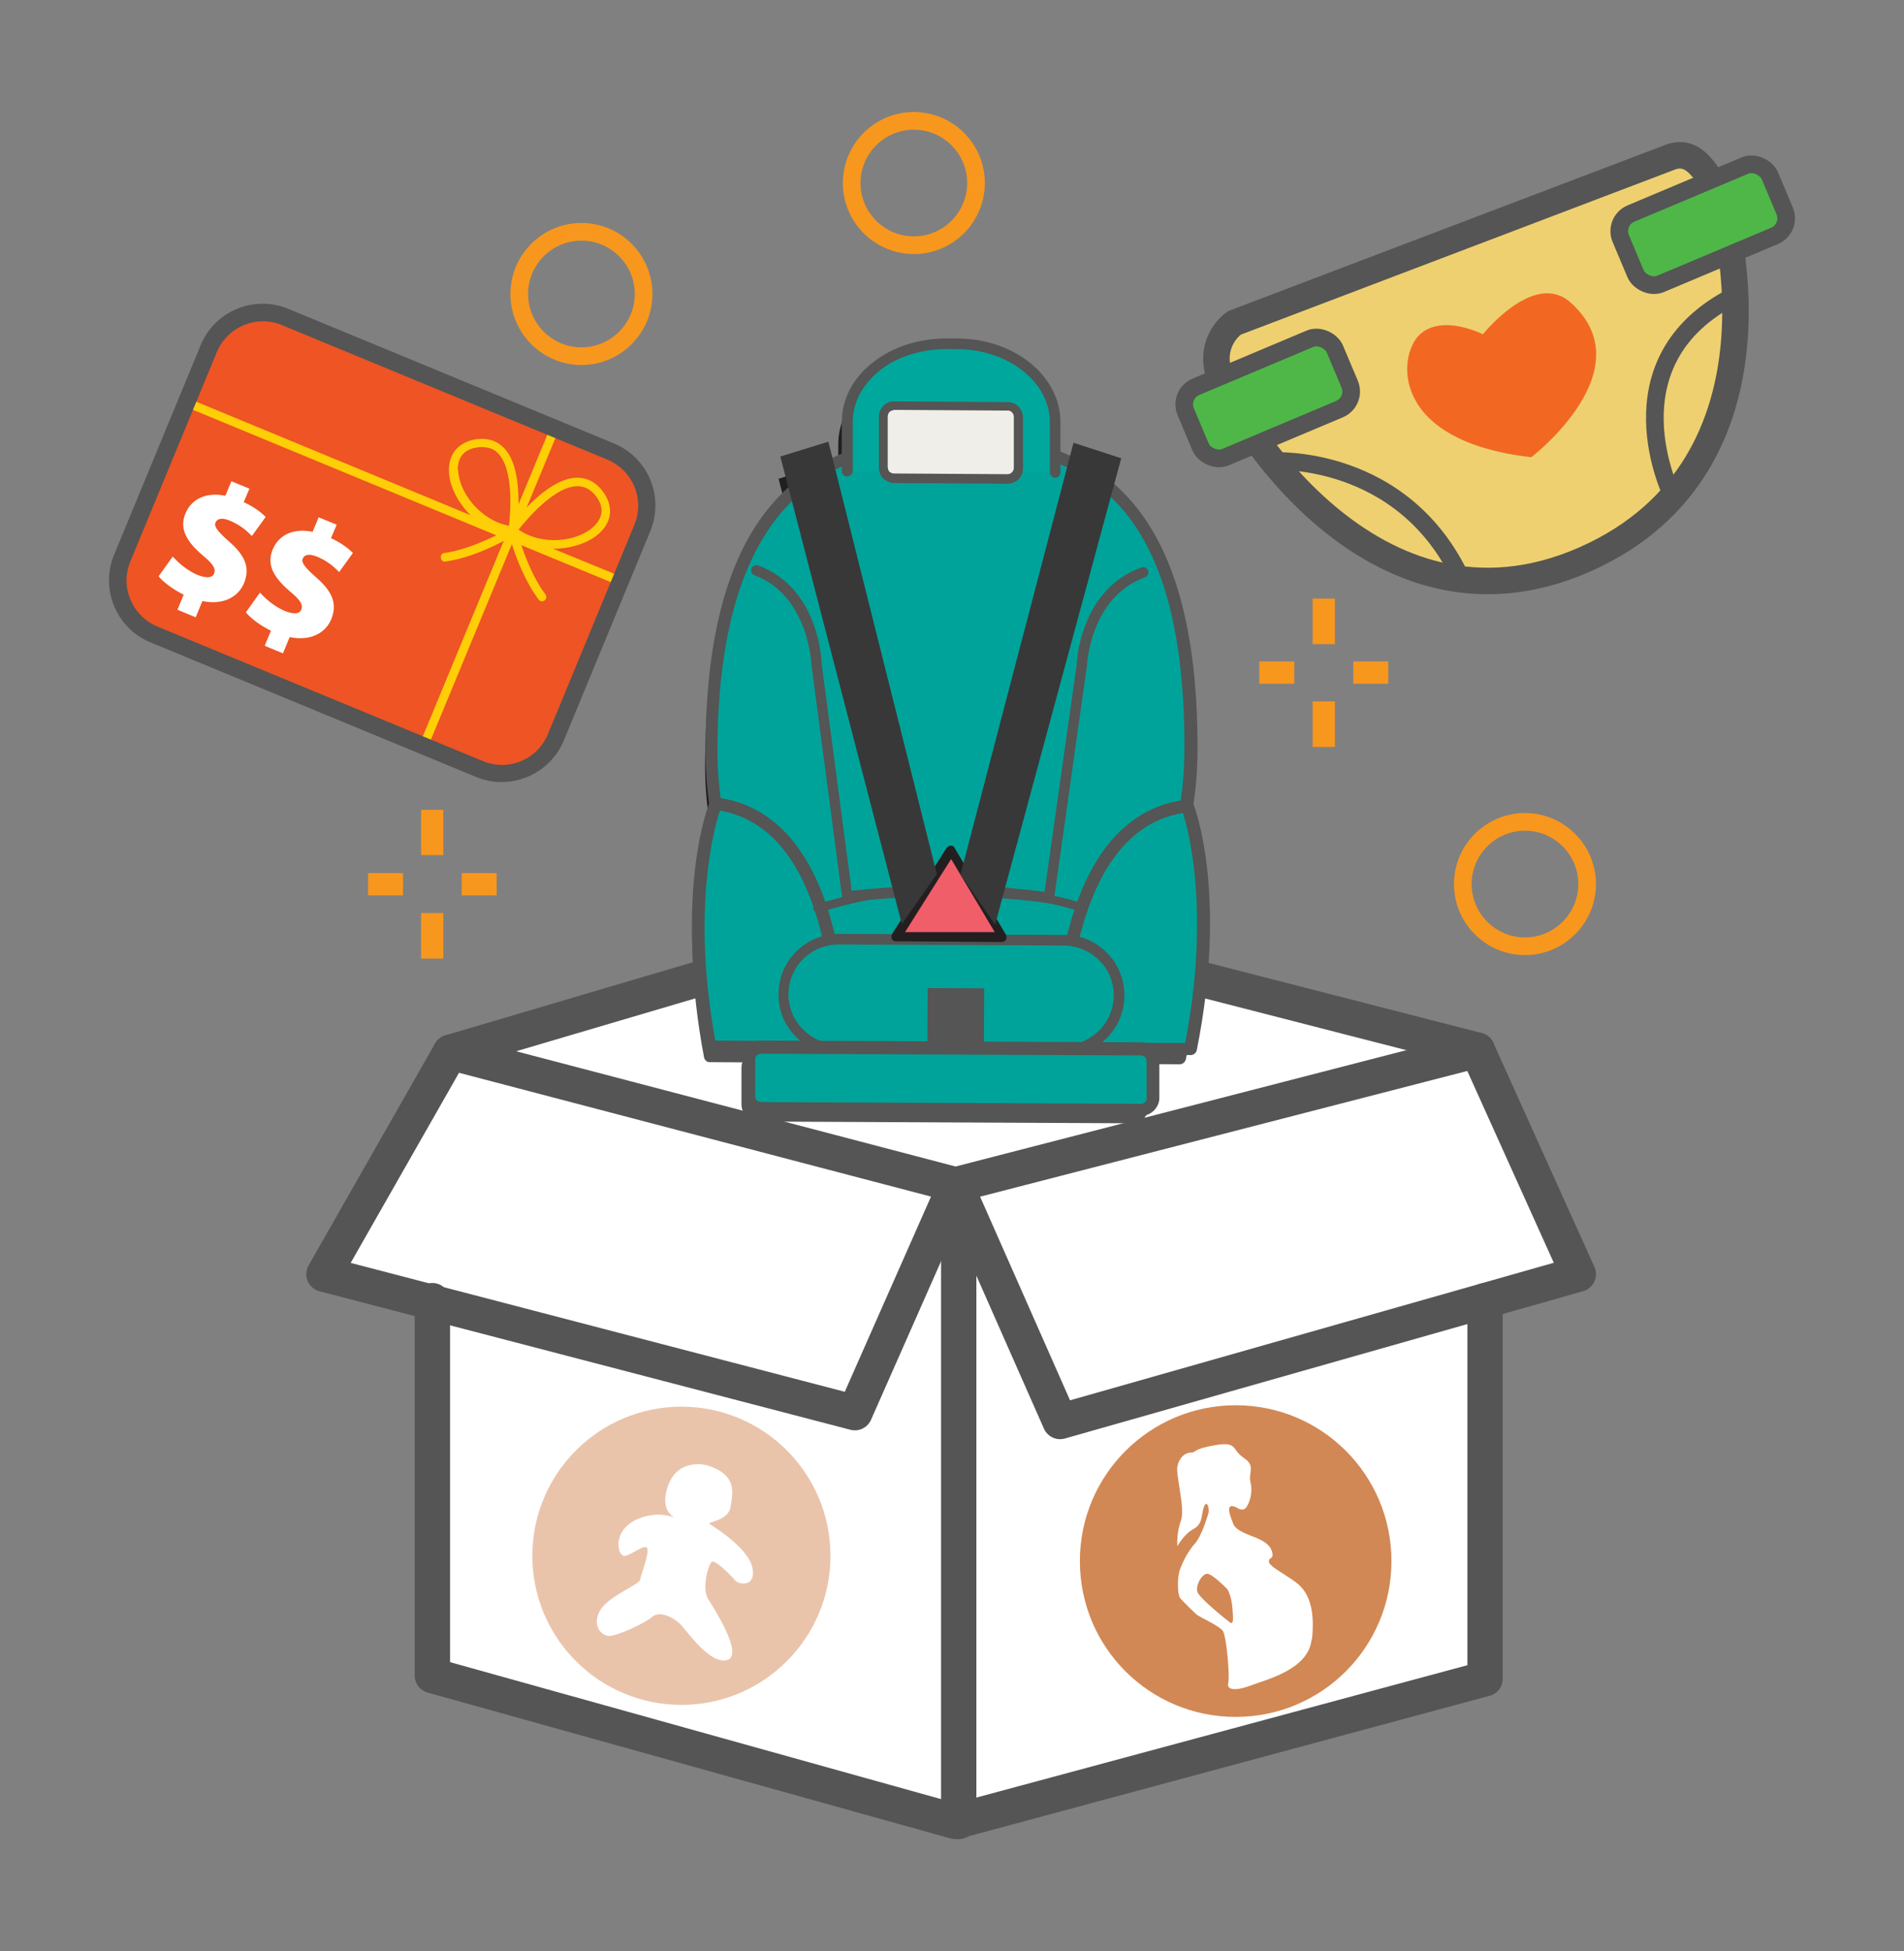 <?xml version="1.0" encoding="UTF-8"?>
<svg xmlns="http://www.w3.org/2000/svg" viewBox="0 0 53.9 55.22">
  <rect x="0" y="0" width="53.9" height="55.22" fill="#808080" stroke="none"/>
  <defs>
    <style>
      .cls-1 {
        fill: #fece07;
      }

      .cls-2 {
        fill: #545554;
      }

      .cls-3 {
        fill: #f3f0eb;
      }

      .cls-4, .cls-5, .cls-6, .cls-7, .cls-8 {
        fill: none;
      }

      .cls-4, .cls-5, .cls-7 {
        stroke: #545554;
      }

      .cls-4, .cls-5, .cls-8 {
        stroke-miterlimit: 10;
      }

      .cls-4, .cls-8 {
        stroke-width: .5px;
      }

      .cls-9 {
        fill: #00a79c;
      }

      .cls-10 {
        fill: #231f20;
      }

      .cls-11 {
        fill: #efeee9;
      }

      .cls-5 {
        stroke-width: .75px;
      }

      .cls-12 {
        fill: #fff;
      }

      .cls-13 {
        fill: #f26822;
      }

      .cls-7 {
        stroke-linecap: round;
        stroke-linejoin: round;
      }

      .cls-14 {
        fill: #ee5424;
      }

      .cls-15 {
        fill: #e9c4ab;
      }

      .cls-16 {
        isolation: isolate;
      }

      .cls-17 {
        fill: #4eb748;
      }

      .cls-18 {
        fill: #00a399;
      }

      .cls-19 {
        fill: #383838;
      }

      .cls-20 {
        mix-blend-mode: multiply;
      }

      .cls-21 {
        fill: #f05e69;
      }

      .cls-22 {
        fill: #f8971d;
      }

      .cls-23 {
        fill: #d28854;
      }

      .cls-8 {
        stroke: #f8971d;
      }

      .cls-24 {
        fill: #efd070;
      }
    </style>
  </defs>
  <g class="cls-16">
    <g id="Layer_1" data-name="Layer 1">
      <g>
        <rect class="cls-22" x="11.92" y="22.92" width=".63" height="1.28"/>
        <rect class="cls-22" x="11.92" y="25.84" width=".63" height="1.29"/>
        <rect class="cls-22" x="10.42" y="24.71" width=".99" height=".63"/>
        <rect class="cls-22" x="13.07" y="24.71" width=".99" height=".63"/>
        <rect class="cls-22" x="37.16" y="16.94" width=".63" height="1.29"/>
        <rect class="cls-22" x="37.16" y="19.85" width=".63" height="1.29"/>
        <rect class="cls-22" x="35.65" y="18.72" width=".99" height=".63"/>
        <rect class="cls-22" x="38.31" y="18.72" width=".99" height=".63"/>
        <path class="cls-12" d="M12.75,29.78l-3.58,6.15,2.86.82.33,10.72,14.23,3.93,15.05-3.85v-10.8l3.03-.74-2.78-5.97-9.08-2.66s1.55,4.14-4.75,4.14-8.24-2.1-8.24-3.82l-7.08,2.08Z"/>
        <path class="cls-24" d="M47.28,4.45l-12.34,4.69s-.75.5-.42,1.5c.33,1,4.3,7.86,10.35,5.19,6.04-2.68,3.99-10.04,3.66-10.58-.33-.54-.67-1.02-1.25-.8"/>
        <path class="cls-5" d="M47.28,4.45l-12.34,4.69s-.75.5-.42,1.5c.33,1,4.3,7.86,10.35,5.19,6.04-2.68,3.99-10.04,3.66-10.58-.33-.54-.67-1.02-1.25-.8Z"/>
        <path class="cls-17" d="M37.09,9.59l-3.23,1.36c-.27.11-.4.43-.29.7l.42,1c.11.27.43.4.7.29l3.23-1.36c.27-.11.4-.43.29-.7l-.42-1c-.12-.27-.43-.4-.7-.29"/>
        <rect class="cls-4" x="33.6" y="10.18" width="4.58" height="2.16" rx=".54" ry=".54" transform="translate(-1.56 14.81) rotate(-22.83)"/>
        <path class="cls-17" d="M49.4,4.69l-3.23,1.36c-.27.11-.4.43-.29.7l.42,1c.11.27.43.4.7.29l3.23-1.36c.27-.11.4-.43.29-.7l-.42-1c-.12-.27-.43-.4-.7-.29"/>
        <rect class="cls-4" x="45.91" y="5.28" width="4.58" height="2.16" rx=".54" ry=".54" transform="translate(1.31 19.2) rotate(-22.83)"/>
        <path class="cls-13" d="M41.98,9.46s-1.14-.58-1.78,0c-.64.58-.88,3.02,3.15,3.48,0,0,3.24-2.48,1.11-4.38-1.03-.92-2.48.9-2.48.9"/>
        <path class="cls-4" d="M36.03,13.05s3.7-.23,5.36,3.38"/>
        <path class="cls-4" d="M47.35,14.05s-1.93-3.83,1.77-5.69"/>
        <path class="cls-8" d="M18.22,8.32c0,.97-.79,1.76-1.76,1.76s-1.76-.79-1.76-1.76.79-1.76,1.76-1.76,1.76.79,1.76,1.76Z"/>
        <path class="cls-8" d="M27.63,5.18c0,.97-.79,1.76-1.76,1.76s-1.76-.79-1.76-1.76.79-1.76,1.76-1.76,1.76.79,1.76,1.76Z"/>
        <path class="cls-8" d="M44.93,25.02c0,.97-.79,1.76-1.76,1.76s-1.76-.79-1.76-1.76.79-1.76,1.76-1.76,1.76.79,1.76,1.76Z"/>
        <polyline class="cls-7" points="19.83 27.69 12.75 29.78 9.17 36.06 24.2 39.98 27.05 33.53 30.01 40.23 44.68 36.06 41.82 29.72 34.07 27.73"/>
        <polyline class="cls-7" points="12.75 29.78 27.05 33.53 41.82 29.72"/>
        <path class="cls-10" d="M25.88,29.96c-3.36-.54-5.94-4.08-5.92-8.34.03-5.96,2.21-8.73,6.86-8.71,2.19.01,3.72.55,4.81,1.71,1.33,1.41,1.97,3.72,1.96,7.06-.02,4.62-3.1,8.36-6.86,8.34-.29,0-.57-.02-.85-.07M28.35,13.38c-.47-.07-.98-.11-1.54-.12-2.78-.01-6.47.84-6.51,8.36-.02,4.43,2.86,8.05,6.43,8.06,3.57.02,6.49-3.57,6.51-8,.02-3.25-.59-5.48-1.86-6.82-.75-.8-1.73-1.28-3.03-1.49"/>
        <path class="cls-3" d="M20.25,23.15s-.97,2.4-.15,6.73l3.61.02s.21-6.31-3.45-6.75"/>
        <path class="cls-2" d="M20.07,30.06c-.07-.01-.13-.07-.14-.14-.82-4.33.12-6.73.16-6.83.03-.07.1-.12.18-.11.04,0,.08.01.13.02,1.51.24,2.59,1.5,3.12,3.65.41,1.64.36,3.19.36,3.26,0,.09-.08.17-.17.17l-3.61-.02s-.02,0-.03,0M20.36,23.35c-.18.54-.78,2.77-.12,6.37l3.29.02c0-.98-.16-5.88-3.16-6.38"/>
        <path class="cls-3" d="M33.3,23.22s.95,2.41.09,6.73l-3.61-.02s-.15-6.31,3.52-6.71"/>
        <path class="cls-2" d="M29.76,30.1c-.08-.01-.14-.08-.14-.17,0-.07-.03-1.62.39-3.25.57-2.21,1.71-3.46,3.28-3.64.08,0,.15.04.18.11.04.1.96,2.51.1,6.83-.02.08-.09.14-.17.14l-3.61-.02s-.02,0-.03,0M33.19,23.41c-3.01.47-3.22,5.37-3.23,6.35l3.29.02c.69-3.59.11-5.83-.06-6.37"/>
        <path class="cls-3" d="M31.42,28.47c0,.84-.69,1.52-1.53,1.52l-6.25-.03c-.84,0-1.52-.69-1.52-1.53,0-.84.69-1.52,1.53-1.52l6.25.03c.84,0,1.52.69,1.52,1.53"/>
        <path class="cls-10" d="M23.38,30.07c-.8-.13-1.41-.82-1.4-1.65,0-.92.76-1.66,1.68-1.66l6.25.03c.45,0,.86.18,1.18.49.31.32.48.74.48,1.18,0,.92-.76,1.66-1.68,1.66l-6.25-.03c-.09,0-.17,0-.26-.02M30.11,27.1c-.07-.01-.14-.02-.21-.02l-6.25-.03c-.76,0-1.38.61-1.38,1.37,0,.76.61,1.38,1.37,1.39l6.25.03c.76,0,1.38-.61,1.39-1.37,0-.37-.14-.71-.4-.98-.21-.21-.47-.35-.76-.39"/>
        <path class="cls-3" d="M30.39,26.03s-3.48-1.22-7.33.02"/>
        <path class="cls-10" d="M23.04,26.17s-.08-.04-.09-.08c-.02-.06.01-.13.07-.15,3.85-1.24,7.37-.04,7.41-.02.06.02.09.09.07.15-.02.06-.09.09-.15.07-.04-.01-3.49-1.19-7.26.03-.02,0-.04,0-.05,0"/>
        <path class="cls-3" d="M21.38,16.7c1.62.61,1.67,2.59,1.67,2.59l.85,6.43s2.71-.38,5.59.03l.91-6.43s.07-1.98,1.7-2.58"/>
        <path class="cls-10" d="M23.88,25.87s-.05-.01-.07-.03c-.03-.02-.05-.06-.06-.1l-.85-6.43s-.07-1.91-1.58-2.48c-.08-.03-.11-.11-.08-.19.03-.08.11-.11.19-.09,1.69.64,1.76,2.64,1.76,2.72l.83,6.28c.59-.07,2.9-.3,5.34.03l.89-6.28c0-.07.09-2.07,1.79-2.69.08-.03.16.01.18.09.03.08-.01.16-.09.18-1.51.55-1.6,2.43-1.6,2.45l-.91,6.44c-.01.08-.08.13-.16.12-2.83-.4-5.52-.03-5.55-.03-.02,0-.03,0-.04,0"/>
        <path class="cls-3" d="M29.63,13.97v-1.38c.01-1.19-1.2-2.17-2.71-2.18h-.3c-1.51,0-2.73.95-2.74,2.15v1.38"/>
        <path class="cls-10" d="M23.85,14.09c-.07-.01-.12-.07-.12-.14v-1.38c0-.62.31-1.21.87-1.64.54-.43,1.26-.66,2.02-.66h.3c1.58,0,2.86,1.05,2.86,2.32v1.38c0,.08-.07.14-.15.14-.08,0-.14-.07-.14-.15v-1.38c.01-1.11-1.14-2.02-2.57-2.03h-.3c-.7,0-1.35.21-1.84.59-.48.38-.75.88-.75,1.41v1.38c0,.08-.07.14-.15.14,0,0-.01,0-.02,0"/>
        <path class="cls-3" d="M26.05,11.28h1.41c.17,0,.3.14.3.3v3.14c0,.17-.14.3-.3.3h-1.41c-.17,0-.3-.14-.3-.3v-3.14c0-.17.14-.3.3-.3Z" transform="translate(13.48 39.84) rotate(-89.73)"/>
        <path class="cls-10" d="M25.12,14.26c-.2-.03-.36-.21-.36-.42v-1.41c0-.23.2-.42.43-.42h3.14c.23.02.42.21.42.44v1.41c0,.11-.05.22-.13.3-.08.08-.19.12-.3.12h-3.14s-.04-.02-.07-.02M28.36,12.27s-.02,0-.03,0l-3.14-.02c-.1,0-.18.08-.18.18v1.41c0,.1.07.18.17.18l3.14.02s.09-.02.13-.05.05-.08.05-.13v-1.41c0-.09-.06-.17-.14-.18"/>
        <polygon class="cls-3" points="28.19 26.86 25.25 26.84 26.76 24.45 28.19 26.86"/>
        <path class="cls-10" d="M25.23,26.97s-.07-.03-.09-.07c-.02-.04-.02-.09,0-.13l1.51-2.4s.07-.06.11-.06.09.02.11.06l1.43,2.41s.02.09,0,.13c-.02.04-.07.07-.11.07h-2.95s-.01-.02-.02-.02M26.76,24.7l-1.28,2.02h2.48s-1.2-2.02-1.2-2.02Z"/>
        <polygon class="cls-10" points="27.03 25.11 30.15 13.17 31.47 13.59 27.98 26.5 27.03 25.11"/>
        <polygon class="cls-10" points="26.37 25.11 23.36 13.13 22.04 13.55 25.4 26.49 26.37 25.11"/>
        <rect class="cls-10" x="26.06" y="28.31" width="1.65" height="1.56" transform="translate(-2.34 55.83) rotate(-89.71)"/>
        <path class="cls-3" d="M26.24,25.17h1.04c.18,0,.32.14.32.32v10.53c0,.18-.15.33-.33.33h-1.03c-.18,0-.33-.15-.33-.33v-10.53c0-.18.15-.32.32-.32Z" transform="translate(-4.13 57.37) rotate(-89.72)"/>
        <path class="cls-2" d="M21.41,31.74c-.1-.02-.2-.07-.28-.14-.09-.1-.14-.22-.14-.35v-1.03c0-.28.23-.5.51-.5l10.53.05c.28,0,.5.23.5.5v1.03c0,.13-.06.26-.15.35-.1.09-.22.14-.35.14l-10.53-.05s-.05,0-.08,0M32.05,30.12s-.02,0-.02,0l-10.53-.05c-.08,0-.15.07-.15.15v1.03s.01.08.04.11.07.04.11.04l10.53.05s.08-.02.11-.04c.03-.03.05-.07.05-.11h0s0-1.03,0-1.03c0-.08-.05-.14-.13-.15"/>
        <path class="cls-9" d="M21.03,16.37l1.75,3.97.61,5.86,7.75.41.95-8.37.85-2.2-1.61-2.6h-.95s-.53-.54-.53-.54l-.11-1.59-1.68-1.45-1.98-.08-1.74,1.05-.46,1.23.09,1.27-1.61.65s-1.1,1.48-1.14,1.55c-.04.07-.2.83-.2.83"/>
        <path class="cls-18" d="M33.73,21.25c-.02,4.63-3.08,8.37-6.83,8.35-3.75-.02-6.77-3.79-6.75-8.42.04-7.04,3.08-8.74,6.83-8.72,3.75.02,6.78,1.57,6.75,8.79"/>
        <path class="cls-2" d="M26.01,29.71c-1.53-.24-2.94-1.1-4.04-2.47-1.3-1.62-2.01-3.77-2-6.05.03-6.09,2.26-8.92,7.01-8.9,3.24.02,6.96,1.05,6.92,8.97-.02,4.72-3.17,8.55-7.01,8.53-.3,0-.59-.03-.88-.07M28.6,12.75c-.53-.08-1.08-.12-1.63-.12-2.84-.01-6.62.86-6.66,8.55-.01,2.2.67,4.27,1.92,5.83,1.24,1.55,2.89,2.41,4.65,2.41,3.65.02,6.63-3.65,6.65-8.18.03-6.3-2.28-8.07-4.94-8.49"/>
        <path class="cls-11" d="M20.26,22.75s-1,2.45-.16,6.88l3.69.02s.22-6.45-3.53-6.9"/>
        <path class="cls-18" d="M20.26,22.75s-1,2.45-.16,6.88l3.69.02s.22-6.45-3.53-6.9"/>
        <path class="cls-2" d="M20.08,29.8c-.07-.01-.13-.07-.15-.14-.84-4.43.12-6.88.17-6.98.03-.07.11-.12.18-.11,1.62.2,2.76,1.49,3.32,3.75.41,1.67.37,3.26.36,3.33,0,.1-.08.17-.18.17l-3.69-.02s-.02,0-.03,0M20.38,22.94c-.18.55-.8,2.84-.13,6.51l3.36.02c0-1-.16-6.01-3.24-6.53"/>
        <path class="cls-11" d="M33.61,22.81s.97,2.46.09,6.88l-3.69-.02s-.15-6.45,3.6-6.87"/>
        <path class="cls-18" d="M33.61,22.81s.97,2.46.09,6.88l-3.69-.02s-.15-6.45,3.6-6.87"/>
        <path class="cls-2" d="M29.99,29.85c-.08-.01-.15-.08-.15-.17,0-.07-.03-1.66.4-3.33.58-2.26,1.74-3.54,3.36-3.72.08,0,.15.04.18.11.04.1.98,2.56.1,6.98-.02.08-.09.14-.17.14l-3.69-.02s-.02,0-.03,0M33.49,23.01c-3.08.49-3.29,5.5-3.3,6.49l3.36.02c.71-3.67.11-5.96-.06-6.51"/>
        <path class="cls-11" d="M31.68,28.18c0,.86-.71,1.55-1.57,1.55l-6.39-.03c-.86,0-1.55-.7-1.55-1.57,0-.86.7-1.55,1.57-1.55l6.39.03c.86,0,1.55.7,1.55,1.56"/>
        <path class="cls-18" d="M31.68,28.18c0,.86-.71,1.55-1.57,1.55l-6.39-.03c-.86,0-1.55-.7-1.55-1.57,0-.86.7-1.55,1.57-1.55l6.39.03c.86,0,1.55.7,1.55,1.56"/>
        <path class="cls-2" d="M23.47,29.82c-.36-.06-.68-.22-.94-.48-.32-.32-.5-.75-.49-1.21,0-.94.77-1.7,1.71-1.7l6.39.03c.45,0,.88.18,1.2.51.32.32.49.75.49,1.21,0,.94-.77,1.7-1.71,1.7l-6.39-.03c-.09,0-.18,0-.26-.02M30.35,26.78c-.07-.01-.14-.02-.22-.02l-6.39-.03c-.78,0-1.41.62-1.42,1.4,0,.38.14.73.41,1,.26.27.62.42.99.42l6.39.03c.78,0,1.41-.62,1.42-1.4,0-.38-.14-.73-.41-1-.21-.21-.48-.35-.78-.4"/>
        <path class="cls-2" d="M23.12,25.83s-.08-.04-.09-.08c-.02-.06.01-.13.08-.15,3.93-1.27,7.54-.04,7.57-.02.06.02.09.09.07.15-.02.06-.09.09-.15.07-.04-.01-3.57-1.22-7.42.03-.02,0-.04,0-.05,0"/>
        <path class="cls-2" d="M23.97,25.52s-.05-.01-.07-.03c-.03-.02-.05-.06-.06-.1l-.87-6.58s-.07-1.95-1.61-2.53c-.08-.03-.11-.11-.09-.19.03-.08.12-.11.19-.09,1.73.65,1.8,2.7,1.8,2.79l.85,6.42c.6-.07,2.97-.3,5.46.03l.91-6.43c0-.07.09-2.12,1.83-2.75.08-.03.16.01.19.09.03.08-.01.16-.09.19-1.55.56-1.64,2.48-1.64,2.5l-.93,6.59c-.01.08-.09.14-.17.13-2.89-.41-5.65-.03-5.67-.03-.01,0-.03,0-.04,0"/>
        <path class="cls-9" d="M29.85,13.36v-1.41c.01-1.22-1.23-2.22-2.77-2.23h-.31c-1.54,0-2.79.98-2.8,2.2v1.41"/>
        <path class="cls-2" d="M23.95,13.48c-.07-.01-.12-.07-.12-.15v-1.41c.01-.64.32-1.23.89-1.67.56-.44,1.29-.67,2.07-.67h.31c1.62,0,2.93,1.07,2.92,2.38v1.41c0,.08-.07.15-.15.15-.08,0-.15-.07-.15-.15v-1.41c.01-1.14-1.17-2.07-2.62-2.08h-.31c-.71,0-1.38.21-1.88.6-.49.39-.76.9-.77,1.44v1.41c0,.08-.07.15-.15.15,0,0-.01,0-.02,0"/>
        <path class="cls-11" d="M26.2,10.6h1.44c.17,0,.31.14.31.31v3.21c0,.17-.14.31-.31.31h-1.44c-.17,0-.31-.14-.31-.31v-3.21c0-.17.14-.31.31-.31Z" transform="translate(14.27 39.37) rotate(-89.71)"/>
        <path class="cls-2" d="M25.24,13.66c-.09-.01-.17-.06-.24-.12-.08-.08-.12-.19-.12-.31v-1.44c0-.12.05-.22.13-.31.08-.08.19-.13.31-.12l3.21.02c.24,0,.43.2.43.44v1.44c0,.24-.2.43-.44.43l-3.21-.02s-.05,0-.07,0M28.56,11.62s-.02,0-.03,0l-3.21-.02s-.1.02-.13.05c-.04.03-.05.08-.06.13v1.44s.01.1.05.13c.03.03.08.05.13.05l3.21.02c.1,0,.18-.08.18-.18v-1.44c0-.09-.06-.17-.15-.18"/>
        <polygon class="cls-11" points="28.38 26.53 25.37 26.52 26.92 24.07 28.38 26.53"/>
        <polygon class="cls-21" points="28.38 26.53 25.37 26.52 26.92 24.07 28.38 26.53"/>
        <path class="cls-10" d="M25.35,26.65s-.08-.03-.1-.07c-.02-.04-.02-.09,0-.14l1.55-2.45s.07-.06.11-.06c.05,0,.09.02.11.06l1.46,2.47s.03.09,0,.13c-.02.04-.07.07-.12.07l-3.01-.02s-.01,0-.02,0M26.92,24.32l-1.3,2.06h2.54s-1.23-2.06-1.23-2.06Z"/>
        <polygon class="cls-19" points="27.19 24.75 30.39 12.53 31.74 12.97 28.17 26.17 27.19 24.75"/>
        <polygon class="cls-19" points="26.52 24.74 23.45 12.5 22.09 12.92 25.53 26.15 26.52 24.74"/>
        <rect class="cls-2" x="26.21" y="28.02" width="1.69" height="1.6" transform="translate(-1.9 55.72) rotate(-89.71)"/>
        <rect class="cls-11" x="26.06" y="24.81" width="1.72" height="11.43" rx=".33" ry=".33" transform="translate(-3.73 57.29) rotate(-89.72)"/>
        <rect class="cls-18" x="26.06" y="24.81" width="1.72" height="11.43" rx=".33" ry=".33" transform="translate(-3.73 57.29) rotate(-89.72)"/>
        <path class="cls-2" d="M21.45,31.53c-.11-.02-.2-.07-.28-.15-.1-.1-.15-.22-.15-.36v-1.06c0-.14.06-.26.16-.36.1-.1.23-.15.36-.15l10.77.05c.13,0,.26.05.36.15.1.1.15.22.15.36v1.06c0,.28-.24.51-.52.51l-10.77-.05s-.05,0-.08,0M32.33,29.87s-.02,0-.02,0l-10.77-.05s-.08.02-.11.04c-.03.03-.05.07-.05.11v1.06s0,.08.04.11c.03.03.07.04.11.05l10.77.05c.09,0,.16-.07.16-.15v-1.06s-.01-.08-.04-.11c-.02-.02-.05-.04-.08-.04"/>
        <polyline class="cls-7" points="42.04 36.81 42.04 47.51 27.05 51.55 12.24 47.42 12.24 36.81"/>
        <line class="cls-7" x1="27.14" y1="33.74" x2="27.14" y2="51.55"/>
        <g class="cls-20">
          <path class="cls-15" d="M19.29,39.81c-2.33,0-4.22,1.89-4.22,4.22s1.89,4.22,4.22,4.22,4.22-1.89,4.22-4.22-1.89-4.22-4.22-4.22M20.8,44.71c-.13-.14-.57-.6-.66-.5-.1.1-.27.75-.1,1.03.17.28,1.02,1.59.55,1.74-.47.14-1.1-.76-1.3-.98-.2-.22-.61-.43-.83-.24-.22.19-1.01.55-1.23.54-.22-.02-.47-.3-.25-.71.22-.41,1.1-.73,1.14-.88.03-.16.24-.68.21-.87-.03-.19-.39.13-.62.19-.22.07-.41-.67.28-1.01.45-.22.86-.16,1.09-.08-.17-.11-.35-.34-.18-.86.28-.85,1.12-.61,1.12-.61.85.27.73.76.66,1.18s-.71.41-.58.49c.13.08,1.09.68,1.2,1.23.11.55-.38.49-.5.35"/>
          <rect class="cls-6" x="15.07" y="39.81" width="8.45" height="8.45"/>
        </g>
        <g class="cls-20">
          <path class="cls-23" d="M34.98,39.77c-2.43,0-4.41,1.97-4.41,4.41s1.97,4.41,4.41,4.41,4.41-1.97,4.41-4.41-1.97-4.41-4.41-4.41M37.13,46.39c-.08.85-1.24,1.13-1.72,1.31-.48.18-.69.11-.64-.07s-.05-1.32-.15-1.47c-.1-.15-.64-.38-.75-.47-.11-.1-.39-.38-.46-.46-.07-.08-.1-.57,0-.83.1-.26.24-.52.42-.72.18-.2.34-.72.38-.86.03-.15-.05-.39-.13-.17-.08.22-.02.47-.29.62-.28.15-.46.49-.46.49,0,0-.03-.38.1-.72.13-.34-.15-1.29-.1-1.54.05-.24.21-.39.38-.39s.03-.1.69-.21c.65-.11.46.13.81.36.35.23.12.41.19.69.07.28-.02.57-.12.71-.1.14-.28,0-.28,0-.37-.17-.14.32-.09.46.05.15.26.25.52.35.26.1.52.21.58.45.06.22-.09.14-.09.27s.36.3.75.58c.39.28.56.78.47,1.63"/>
          <rect class="cls-6" x="30.57" y="39.77" width="8.82" height="8.82"/>
        </g>
        <g class="cls-20">
          <path class="cls-23" d="M34.73,44.96s-.4-.41-.55-.42-.35.34-.28.52c.07.18.79.76.91.85.12.09.1-.1.08-.38s-.1-.51-.16-.57"/>
          <rect class="cls-6" x="33.88" y="44.54" width="1.02" height="1.39"/>
        </g>
        <path class="cls-14" d="M13.93,21.92l-9.93-4.11c-.64-.27-.95-1.01-.68-1.65l2.75-6.64c.27-.64,1.01-.95,1.65-.68l9.93,4.11c.64.27.95,1.01.68,1.65l-2.75,6.64c-.27.64-1.01.95-1.65.68"/>
        <path class="cls-1" d="M17.61,16.33l-1.95-.8c.52,0,1.03-.17,1.33-.46.35-.34.37-.77.07-1.17-.19-.25-.43-.38-.72-.38-.51,0-1.05.45-1.43.84l.9-2.17-.23-.09-.9,2.17c0-.55-.06-1.24-.42-1.6-.2-.2-.46-.28-.77-.24-.49.07-.79.4-.78.88,0,.43.24.9.61,1.27l-7.98-3.3-.09.23,8.8,3.64c-.37.18-.94.43-1.47.5-.07,0-.11.07-.1.14,0,.04.04.08.07.1.02,0,.04.01.06,0,.62-.08,1.27-.38,1.65-.58l-2.39,5.77.23.09,2.39-5.77c.13.4.38,1.07.76,1.57.01.02.03.03.05.04.04.02.08.01.12-.02.05-.04.06-.12.02-.17-.32-.42-.55-1-.68-1.39l2.76,1.14.09-.23ZM16.35,13.76c.2,0,.37.09.52.28.29.38.13.67-.05.85-.45.44-1.46.57-2.14.1.24-.3,1.02-1.23,1.67-1.23M12.96,13.29c0-.25.09-.57.57-.63.14-.02.27,0,.38.04.07.03.14.07.19.13.45.46.35,1.67.31,2.05-.81-.15-1.43-.95-1.44-1.59"/>
        <path class="cls-2" d="M13.48,21.99l-9.22-3.81c-.97-.4-1.43-1.51-1.03-2.48l2.45-5.93c.4-.97,1.51-1.43,2.48-1.03l9.22,3.81c.97.4,1.43,1.51,1.03,2.48l-2.45,5.93c-.4.96-1.51,1.43-2.48,1.03M7.98,9.2c-.72-.3-1.54.05-1.84.76l-2.45,5.93c-.3.72.05,1.54.76,1.84l9.22,3.81c.72.3,1.54-.04,1.84-.76l2.45-5.93c.3-.72-.05-1.54-.76-1.84l-9.22-3.81Z"/>
        <path class="cls-12" d="M5.03,17.24l.17-.41c-.31-.15-.58-.36-.71-.52l.4-.56c.16.18.4.39.7.52.23.09.42.1.47-.04.06-.14-.04-.28-.33-.52-.42-.36-.67-.73-.48-1.18.17-.41.58-.61,1.13-.5l.17-.41.51.21-.16.38c.3.14.49.29.62.42l-.39.54c-.1-.1-.28-.29-.61-.43-.26-.11-.38-.05-.42.05-.05.11.07.26.39.54.48.42.58.76.42,1.17-.17.41-.61.63-1.18.51l-.19.46-.51-.21Z"/>
        <path class="cls-12" d="M7.5,18.26l.17-.41c-.31-.15-.58-.36-.71-.52l.4-.56c.16.18.4.39.7.52.23.09.42.1.47-.04.06-.14-.04-.28-.33-.52-.42-.36-.67-.73-.48-1.18.17-.41.58-.61,1.13-.5l.17-.41.51.21-.16.38c.3.14.49.29.62.42l-.39.54c-.1-.1-.28-.29-.61-.43-.26-.11-.38-.05-.42.05-.05.11.07.26.39.54.48.42.58.76.42,1.17-.17.41-.61.63-1.18.51l-.19.46-.51-.21Z"/>
      </g>
    </g>
  </g>
</svg>